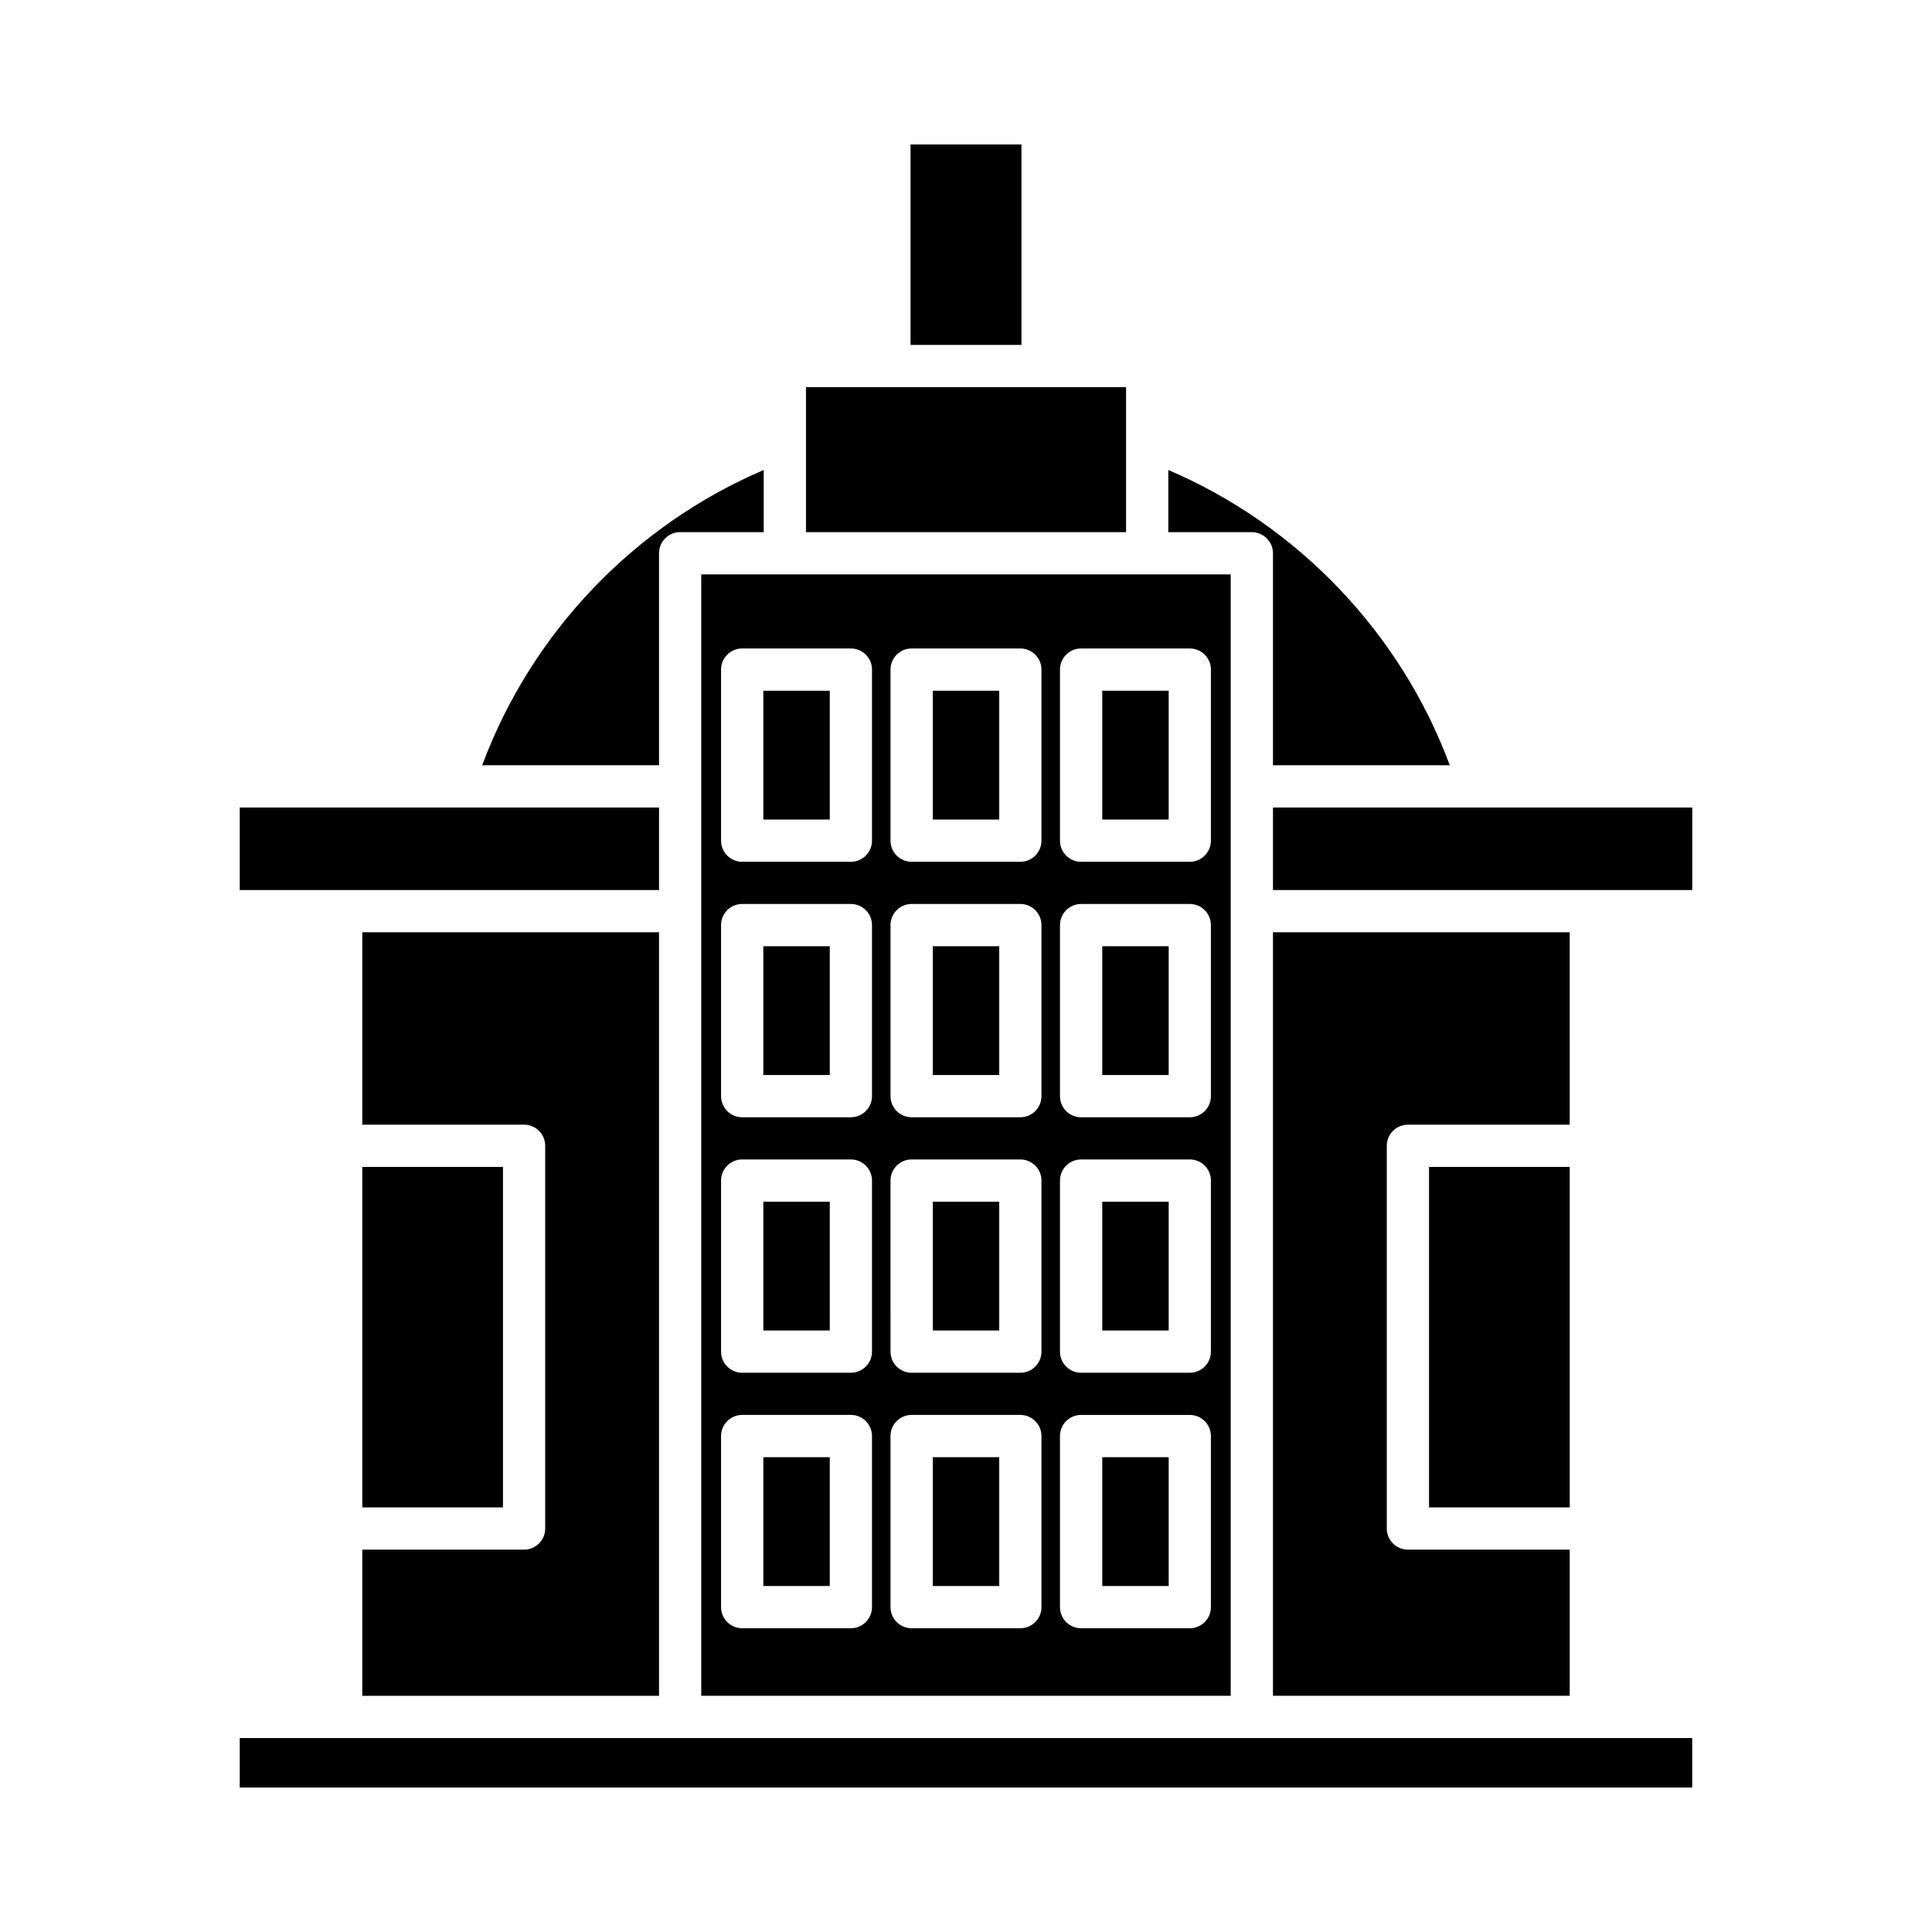 <?xml version="1.0" encoding="UTF-8"?>
<!-- Uploaded to: ICON Repo, www.svgrepo.com, Generator: ICON Repo Mixer Tools -->
<svg fill="#000000" width="800px" height="800px" version="1.1" viewBox="144 144 512 512" xmlns="http://www.w3.org/2000/svg">
 <g>
  <path d="m481.35 358h111.11v21.867h-111.11z"/>
  <path d="m559.99 391.06h-78.641v202.34h78.637v-38.73h-42.875c-3.09 0-5.598-2.504-5.598-5.598v-101.42c0-3.094 2.508-5.598 5.598-5.598h42.875z"/>
  <path d="m522.71 453.25h37.277v90.227h-37.277z"/>
  <path d="m528.21 346.8c-13.031-35.051-40.203-63.559-74.598-78.246v16.473h22.141c3.09 0 5.598 2.504 5.598 5.598v56.176z"/>
  <path d="m385.3 182.28h29.398v53.125h-29.398z"/>
  <path d="m357.59 246.6h84.828v38.426h-84.828z"/>
  <path d="m346.39 268.55c-34.398 14.699-61.574 43.199-74.602 78.25h46.859v-56.18c0-3.094 2.508-5.598 5.598-5.598h22.145z"/>
  <path d="m207.54 358h111.11v21.867h-111.11z"/>
  <path d="m240.01 593.41h78.637v-202.35h-78.637v50.992h42.875c3.09 0 5.598 2.504 5.598 5.598v101.42c0 3.094-2.508 5.598-5.598 5.598h-42.875z"/>
  <path d="m240.01 453.25h37.277v90.227h-37.277z"/>
  <path d="m207.54 604.6h384.91v13.113h-384.91z"/>
  <path d="m391.2 394.76h17.609v34.133h-17.609z"/>
  <path d="m391.2 462.46h17.609v34.133h-17.609z"/>
  <path d="m391.2 327.05h17.609v34.141h-17.609z"/>
  <path d="m391.2 530.17h17.609v34.141h-17.609z"/>
  <path d="m346.29 462.46h17.609v34.133h-17.609z"/>
  <path d="m436.11 530.17h17.605v34.141h-17.605z"/>
  <path d="m346.29 327.05h17.609v34.141h-17.609z"/>
  <path d="m346.29 394.76h17.609v34.133h-17.609z"/>
  <path d="m346.29 530.17h17.609v34.141h-17.609z"/>
  <path d="m436.11 327.05h17.605v34.141h-17.605z"/>
  <path d="m436.11 462.46h17.605v34.133h-17.605z"/>
  <path d="m470.15 296.22h-140.31v297.18h140.31zm-95.062 273.68c0 3.094-2.508 5.598-5.598 5.598h-28.805c-3.09 0-5.598-2.504-5.598-5.598v-45.336c0-3.094 2.508-5.598 5.598-5.598h28.805c3.09 0 5.598 2.504 5.598 5.598zm0-67.707c0 3.094-2.508 5.598-5.598 5.598h-28.805c-3.09 0-5.598-2.504-5.598-5.598v-45.332c0-3.094 2.508-5.598 5.598-5.598h28.805c3.09 0 5.598 2.504 5.598 5.598zm0-67.707c0 3.094-2.508 5.598-5.598 5.598h-28.805c-3.09 0-5.598-2.504-5.598-5.598v-45.328c0-3.094 2.508-5.598 5.598-5.598h28.805c3.09 0 5.598 2.504 5.598 5.598zm0-67.703c0 3.094-2.508 5.598-5.598 5.598h-28.805c-3.09 0-5.598-2.504-5.598-5.598v-45.336c0-3.094 2.508-5.598 5.598-5.598h28.805c3.09 0 5.598 2.504 5.598 5.598zm44.91 203.12c0 3.094-2.508 5.598-5.598 5.598h-28.809c-3.09 0-5.598-2.504-5.598-5.598v-45.336c0-3.094 2.508-5.598 5.598-5.598h28.809c3.09 0 5.598 2.504 5.598 5.598zm0-67.707c0 3.094-2.508 5.598-5.598 5.598h-28.809c-3.09 0-5.598-2.504-5.598-5.598l0.004-45.332c0-3.094 2.508-5.598 5.598-5.598h28.809c3.09 0 5.598 2.504 5.598 5.598zm0-67.707c0 3.094-2.508 5.598-5.598 5.598h-28.809c-3.09 0-5.598-2.504-5.598-5.598v-45.328c0-3.094 2.508-5.598 5.598-5.598h28.809c3.09 0 5.598 2.504 5.598 5.598zm0-67.703c0 3.094-2.508 5.598-5.598 5.598h-28.809c-3.09 0-5.598-2.504-5.598-5.598v-45.336c0-3.094 2.508-5.598 5.598-5.598h28.809c3.09 0 5.598 2.504 5.598 5.598zm44.906 203.12c0 3.094-2.508 5.598-5.598 5.598h-28.801c-3.09 0-5.598-2.504-5.598-5.598v-45.336c0-3.094 2.508-5.598 5.598-5.598h28.801c3.09 0 5.598 2.504 5.598 5.598zm0-67.707c0 3.094-2.508 5.598-5.598 5.598h-28.801c-3.09 0-5.598-2.504-5.598-5.598v-45.332c0-3.094 2.508-5.598 5.598-5.598h28.801c3.09 0 5.598 2.504 5.598 5.598zm0-67.707c0 3.094-2.508 5.598-5.598 5.598h-28.801c-3.09 0-5.598-2.504-5.598-5.598v-45.328c0-3.094 2.508-5.598 5.598-5.598h28.801c3.09 0 5.598 2.504 5.598 5.598zm0-67.703c0 3.094-2.508 5.598-5.598 5.598h-28.801c-3.09 0-5.598-2.504-5.598-5.598v-45.336c0-3.094 2.508-5.598 5.598-5.598h28.801c3.09 0 5.598 2.504 5.598 5.598z"/>
  <path d="m436.11 394.76h17.605v34.133h-17.605z"/>
 </g>
</svg>